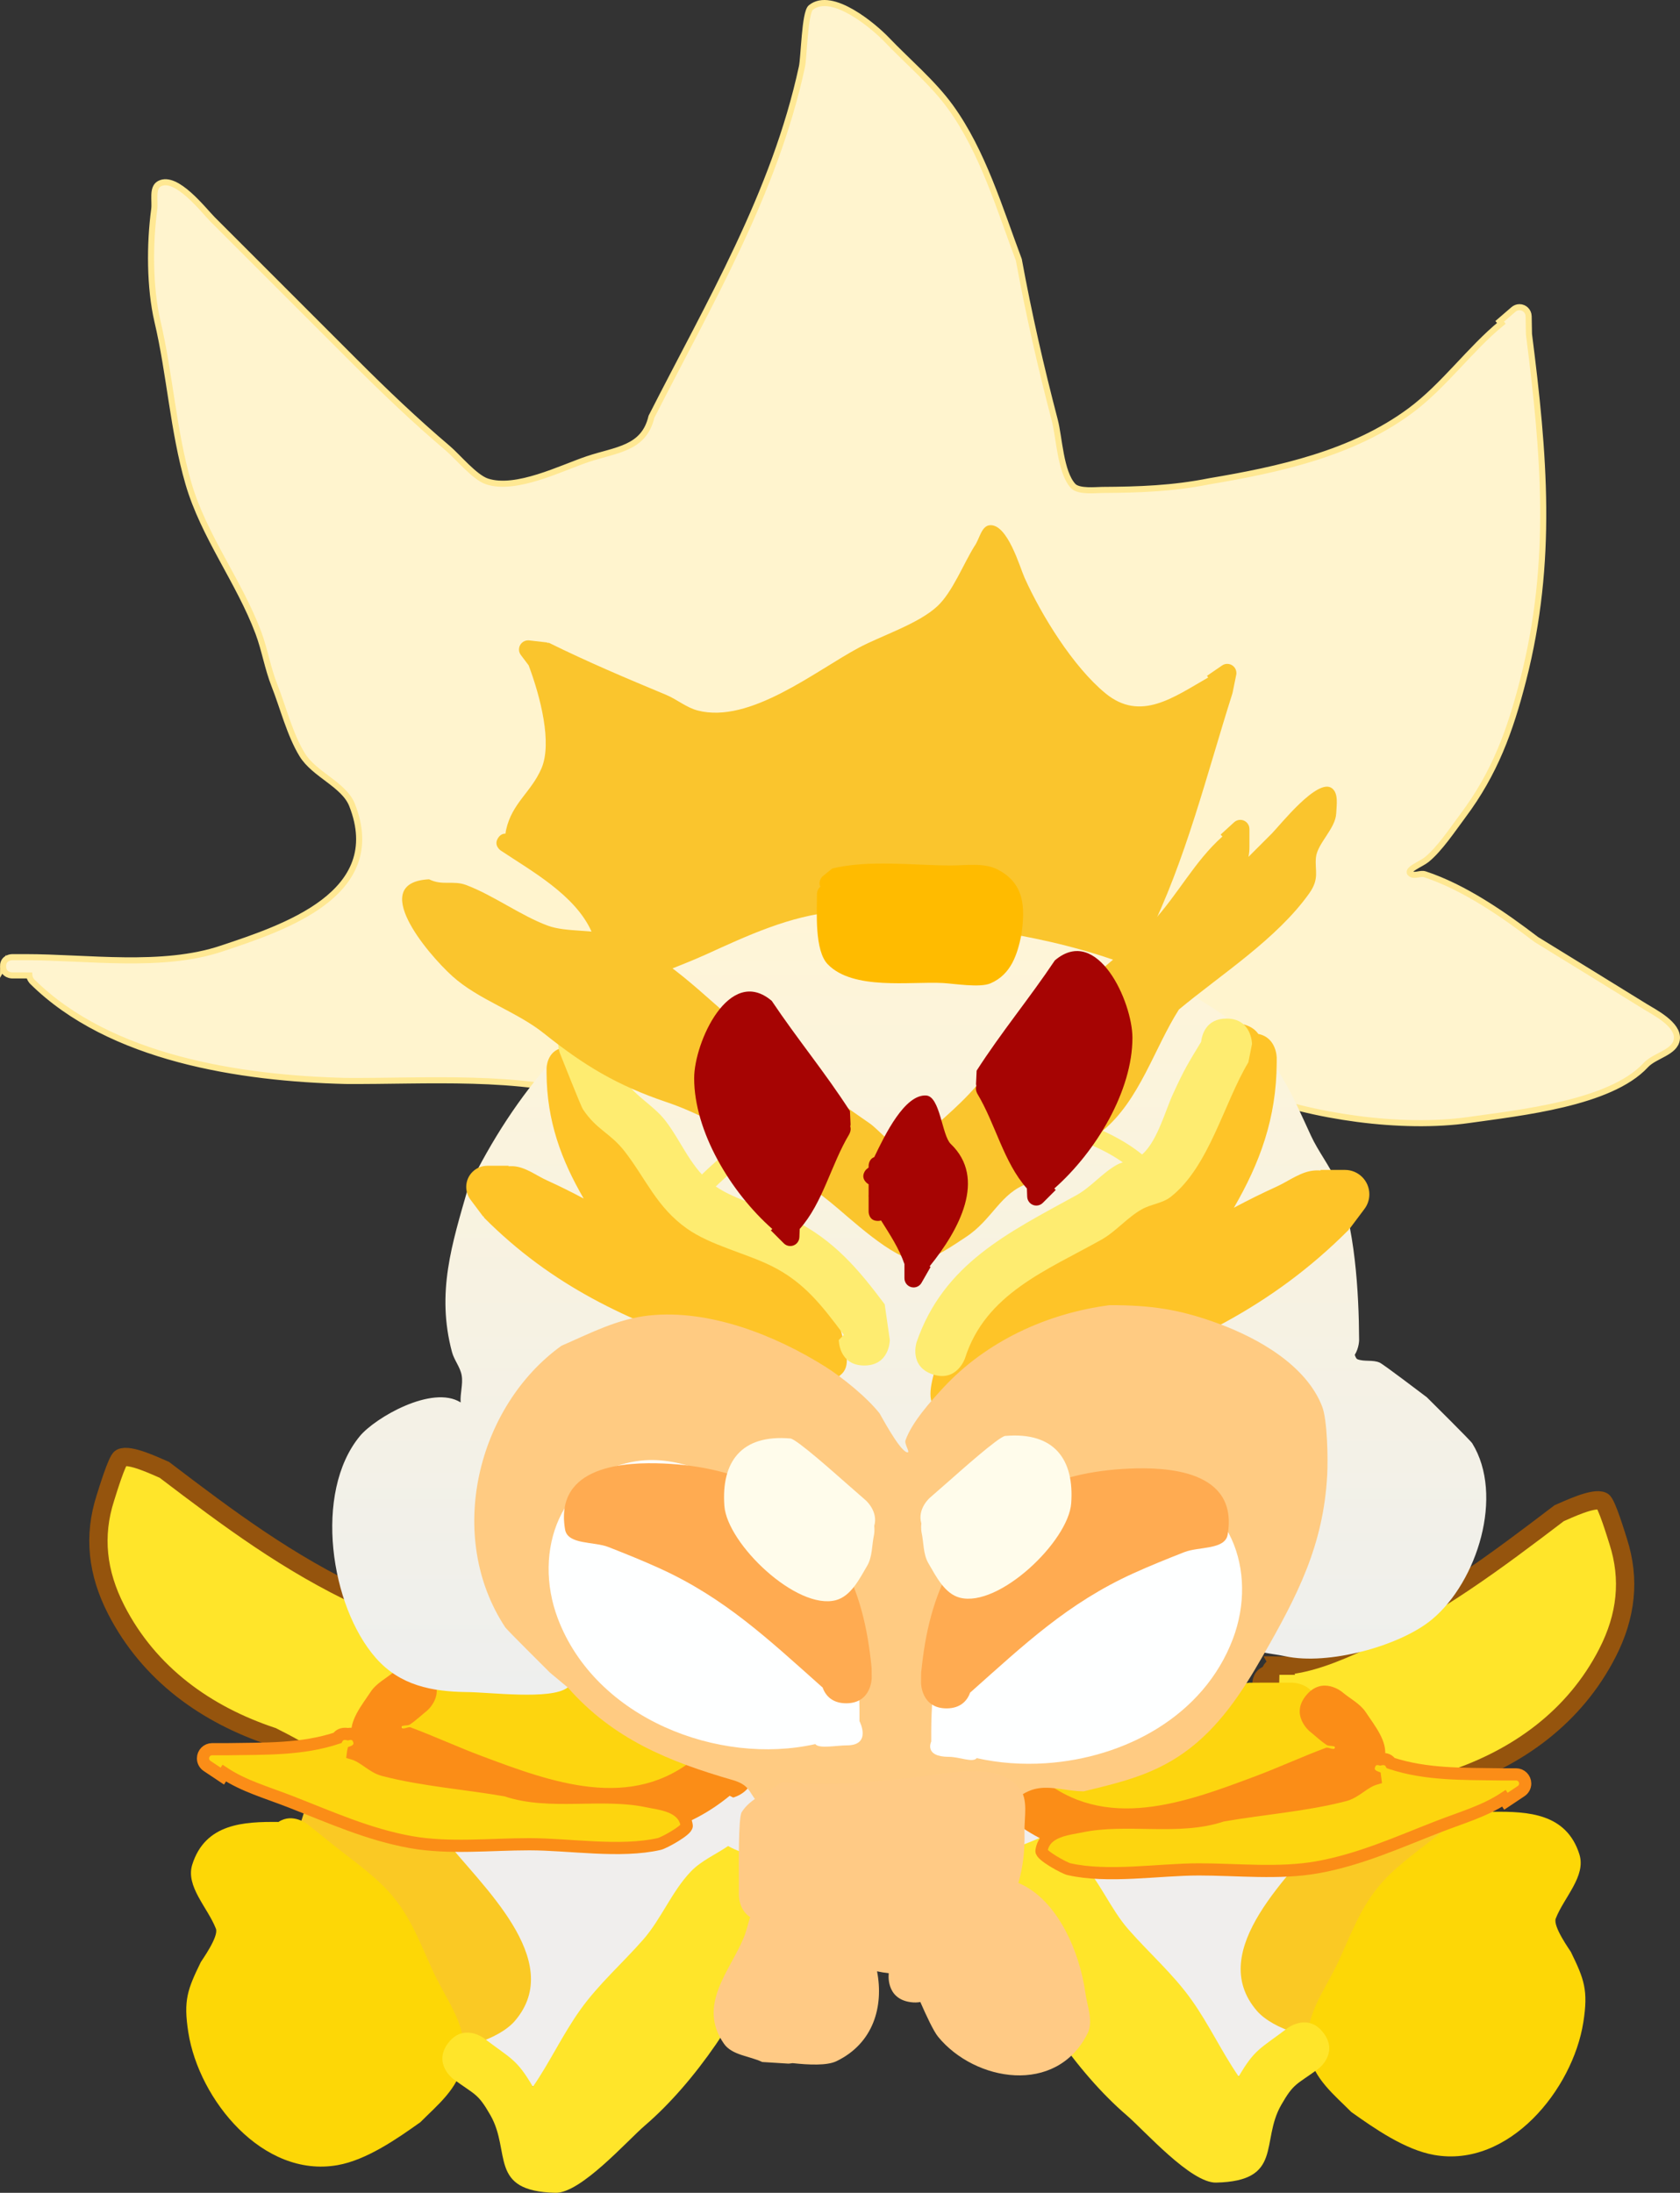 <svg version="1.1" xmlns="http://www.w3.org/2000/svg" xmlns:xlink="http://www.w3.org/1999/xlink" width="137.832" height="179.882" viewBox="0,0,137.832,179.882"><rect x="0" y="0" width="137.832" height="179.882" fill="#333333" stroke="none"/><defs><linearGradient x1="244.763" y1="137.775" x2="244.763" y2="202.093" gradientUnits="userSpaceOnUse" id="color-1"><stop offset="0" stop-color="#fff5d7"/><stop offset="1" stop-color="#eeefee"/></linearGradient></defs><g transform="translate(-170.164,-63.074)"><g data-paper-data="{&quot;isPaintingLayer&quot;:true}" fill-rule="nonzero" stroke-linecap="butt" stroke-linejoin="miter" stroke-miterlimit="10" stroke-dasharray="" stroke-dashoffset="0" style="mix-blend-mode: normal"><path d="M170.414,142.343c0,-0.75 0.75,-0.75 0.75,-0.75h1.07c5.088,0 11.254,0.932 16.118,-0.708c5.102,-1.701 13.577,-4.47 10.697,-11.774c-0.663,-1.681 -3.094,-2.49 -4.096,-4.128c-1.011,-1.654 -1.563,-3.885 -2.276,-5.69c-0.558,-1.415 -0.787,-2.899 -1.315,-4.31c-1.576,-4.21 -4.481,-7.916 -5.745,-12.271c-1.246,-4.293 -1.509,-8.926 -2.538,-13.29c-0.641,-2.761 -0.645,-6.33 -0.263,-9.16c0.096,-0.714 -0.204,-1.777 0.431,-2.118c1.38,-0.74 3.612,2.18 4.361,2.929c3.889,3.889 7.778,7.778 11.668,11.667c2.476,2.476 4.958,4.846 7.63,7.111c0.816,0.692 2.199,2.385 3.222,2.72c2.384,0.78 6.064,-1.099 8.26,-1.836c2.329,-0.781 4.604,-0.833 5.222,-3.468c4.75,-9.352 10.097,-18.319 12.345,-28.705c0.174,-0.797 0.223,-4.452 0.732,-4.867c1.728,-1.407 5.207,1.567 6.227,2.636c1.695,1.776 3.787,3.53 5.226,5.517c2.655,3.667 4.038,8.35 5.611,12.538c0.823,4.481 1.8,8.769 2.95,13.162c0.373,1.427 0.458,4.268 1.507,5.395c0.458,0.492 1.906,0.325 2.365,0.323c3.033,-0.016 5.825,-0.114 8.803,-0.71c5.687,-0.957 11.738,-2.267 16.484,-5.781c2.765,-2.047 4.88,-5.045 7.479,-7.176l-0.139,-0.162l1.133,-0.977c0.132,-0.115 0.304,-0.185 0.493,-0.185c0.41,0 0.743,0.329 0.75,0.738l0.027,1.468c1.256,9.85 2.019,18.657 -0.478,28.39c-1.071,4.174 -2.326,7.624 -4.935,11.113c-0.826,1.105 -1.91,2.741 -2.977,3.608c-0.451,0.367 -1.779,0.855 -1.292,1.173c0.32,0.209 0.784,-0.089 1.147,0.031c3.244,1.071 6.457,3.305 9.147,5.355c2.971,1.827 5.944,3.65 8.909,5.487c0.76,0.471 2.767,1.471 2.614,2.687c-0.138,1.101 -1.805,1.317 -2.558,2.132c-2.894,3.13 -10.287,3.894 -14.512,4.495c-5.484,0.778 -12.847,-0.248 -18.054,-2.298c-2.206,-0.868 -4.206,-2.714 -6.638,-3.017c-1.787,-0.222 -4.03,0.327 -5.832,0.467c-6.987,0.541 -13.742,1.895 -20.561,3.487c-3.324,0.776 -6.941,2.494 -10.311,2.513c-1.507,-0.015 -3.215,0.116 -4.684,-0.294c-1.961,-0.547 -3.477,-2.082 -5.384,-2.659c-6.516,-1.969 -13.988,-1.356 -20.694,-1.403c-8.55,-0.214 -19.31,-1.814 -25.706,-8.153c0,0 -0.212,-0.212 -0.234,-0.502c-0.112,-0.001 -0.224,-0.001 -0.335,-0.001h-1.07c0,0 -0.75,0 -0.75,-0.75z" fill="#fff4ce" stroke="#ffe893" stroke-width="0.5"/><path d="M211.637,131.459c0.002,-0.062 0.01,-0.102 0.01,-0.102l0.037,-0.199c0.483,-2.207 2.051,-3.083 2.898,-5.038c0.902,-2.083 -0.072,-5.862 -1.045,-8.465l-0.637,-0.843c-0.098,-0.127 -0.156,-0.286 -0.156,-0.458c0,-0.414 0.336,-0.75 0.75,-0.75c0.033,0 0.065,0.002 0.097,0.006l1.479,0.17l-0.004,0.036l0.133,-0.01c3.24,1.597 6.313,2.892 9.621,4.271c0.887,0.372 1.654,1.04 2.584,1.282c4.286,1.118 9.675,-3.26 13.217,-5.149c1.902,-1.014 4.896,-1.956 6.458,-3.416c1.228,-1.148 2.133,-3.474 3.03,-4.912c0.423,-0.574 0.557,-1.672 1.269,-1.723c1.455,-0.105 2.458,3.452 2.846,4.316c1.386,3.082 3.987,7.302 6.64,9.478c2.874,2.356 5.573,0.328 8.423,-1.3l-0.096,-0.14l1.229,-0.843c0.122,-0.086 0.271,-0.137 0.432,-0.137c0.414,0 0.75,0.336 0.75,0.75c0,0.057 -0.006,0.112 -0.018,0.165l-0.296,1.455l-0.009,-0.002l0,0.041c-2.093,6.584 -3.837,13.74 -6.933,19.948c-2.331,4.591 -7.162,3.248 -11.348,2.467c-1.797,-0.335 -4.031,0.012 -5.865,0.014c-4.499,0.003 -8.997,0.037 -13.496,0.063c-3.525,0.016 -6.918,0.701 -10.48,0.591c-0.663,-0.021 -2.905,-0.012 -3.412,-0.401c-1.592,-1.22 -0.451,-1.784 -1.057,-3.142c-1.323,-2.969 -4.892,-4.938 -7.444,-6.638c0,0 -0.624,-0.416 -0.208,-1.04c0.183,-0.275 0.407,-0.348 0.6,-0.344z" fill="#fac52d" stroke="none" stroke-width="0.5"/><path d="M275.129,199.712c2.11,0.033 4.782,-1.101 6.725,-2.007c6.06,-2.827 10.909,-6.448 16.228,-10.498c0.653,-0.276 2.87,-1.351 3.566,-0.982c0.327,0.173 1.118,2.798 1.275,3.285c1.004,3.121 0.668,6.139 -0.884,9.165c-2.709,5.28 -7.396,8.613 -12.814,10.412c-2.664,1.326 -5.207,2.976 -7.861,4.266c-1.286,0.625 -2.994,0.798 -4.216,1.456c-1.339,0.72 -4.592,2.83 -6.36,1.439c-1.286,-1.012 -0.636,-2.539 -0.361,-3.678c0.415,-1.716 1.179,-4.416 2.25,-5.847c0.44,-0.588 1.024,-1.241 0.98,-1.974c0,-1 0,-2.562 0,-3.562c0,0 0,-0.732 0.723,-0.75c0.017,-0.723 0.75,-0.723 0.75,-0.723z" data-paper-data="{&quot;index&quot;:null}" fill="#ffe52a" stroke="#95540d" stroke-width="1.5"/><path d="M207.353,196.882c0.723,0.017 0.723,0.75 0.723,0.75c0,1 0,2.562 0,3.562c-0.045,0.733 0.539,1.386 0.98,1.974c1.071,1.431 1.835,4.131 2.25,5.847c0.276,1.139 0.925,2.666 -0.361,3.678c-1.768,1.392 -5.021,-0.718 -6.36,-1.439c-1.223,-0.658 -2.93,-0.831 -4.216,-1.456c-2.654,-1.29 -5.197,-2.94 -7.861,-4.266c-5.418,-1.799 -10.106,-5.131 -12.814,-10.412c-1.552,-3.026 -1.888,-6.045 -0.884,-9.165c0.157,-0.488 0.948,-3.112 1.275,-3.285c0.696,-0.368 2.912,0.706 3.566,0.982c5.319,4.05 10.167,7.671 16.228,10.498c1.944,0.907 4.615,2.041 6.725,2.007c0,0 0.732,0 0.75,0.723z" fill="#ffe52a" stroke="#95540d" stroke-width="1.5"/><path d="M287.86,215.633c-4.793,2.531 -3.775,8.046 -7.295,11.871c-1.772,1.926 -4.097,2.501 -6.188,3.914c-0.923,0.624 -1.583,1.796 -2.678,2c-3.622,0.676 -4.993,-2.076 -7.069,-4.229c-3.756,-3.895 -6.619,-8.124 -9.468,-12.689c-0.641,-1.29 -3.334,-5.69 -2.282,-7.534c0.713,-1.251 2.403,-1.793 3.828,-2c0.995,-0.145 1.911,0.633 2.834,1.031c2.766,1.193 5.162,2.579 8.161,3.191c6.012,1.227 11.345,-3.603 17.109,-2.213c0.965,0.233 1.792,0.854 2.687,1.281l1.899,1.247c0,0 1.741,1.161 0.58,2.902c-0.536,0.804 -1.195,0.989 -1.75,0.956c-0.204,0.179 -0.37,0.271 -0.37,0.271z" data-paper-data="{&quot;index&quot;:null}" fill="#f0eeed" stroke="none" stroke-width="0.5"/><path d="M283.126,223.964c-0.304,0.614 -2.365,5.541 -3.054,5.885c-1.85,0.922 -5.507,-0.332 -6.788,-1.818c-4.291,-4.977 2.914,-11.258 5.765,-14.949c1.275,-1.651 1.762,-2.942 3.778,-3.935c0.942,-0.464 2.036,-0.521 3.054,-0.781c1.218,0.242 2.661,-0.02 3.655,0.725c0.928,0.696 1,2.093 1.5,3.14l-0.759,2.494c0,0 -0.261,0.261 -0.673,0.454c-1.817,3.206 -4.824,5.444 -6.477,8.785z" data-paper-data="{&quot;index&quot;:null}" fill="#fac924" stroke="none" stroke-width="0.5"/><path d="M299.743,215.198c0.561,1.782 -1.263,3.517 -1.941,5.258c-0.253,0.648 1.191,2.639 1.24,2.739c1.088,2.236 1.439,3.125 1.023,5.771c-0.869,5.527 -6.118,11.972 -12.246,10.884c-2.388,-0.424 -4.883,-2.165 -6.791,-3.522c-1.381,-1.392 -3.072,-2.716 -3.49,-4.814c-0.571,-2.872 1.288,-5.076 2.39,-7.438c1.112,-2.383 1.876,-4.664 3.709,-6.673c1.468,-1.609 3.54,-2.973 5.217,-4.369l1.428,-1.143c0,0 1.215,-0.972 2.388,-0.192c2.825,-0.027 6.008,0.109 7.075,3.5z" data-paper-data="{&quot;index&quot;:null}" fill="#fdd706" stroke="none" stroke-width="0.5"/><path d="M275.822,229.429c0,0 1.674,-1.256 2.93,0.419c1.256,1.674 -0.419,2.93 -0.419,2.93c-1.822,1.339 -2.018,1.157 -3.059,2.979c-1.716,3.003 0.199,6.238 -5.336,6.362c-2.074,0.046 -5.866,-4.256 -7.334,-5.517c-4.14,-3.557 -8.047,-9.37 -10.07,-14.484c-0.418,-1.056 -1.369,-5.286 -0.767,-6.181c0.857,-1.273 2.672,-1.51 4.008,-2.265c1.016,0.694 2.196,1.194 3.047,2.081c1.58,1.646 2.424,3.89 3.928,5.605c1.692,1.93 3.652,3.642 5.154,5.749c1.456,2.041 2.477,4.266 3.885,6.311c1.34,-2.289 1.769,-2.266 4.03,-3.99z" data-paper-data="{&quot;index&quot;:null}" fill="#ffe52a" stroke="none" stroke-width="0.5"/><path d="M197.448,216.199c-0.555,0.033 -1.214,-0.152 -1.75,-0.956c-1.161,-1.741 0.58,-2.902 0.58,-2.902l1.899,-1.247c0.896,-0.427 1.723,-1.049 2.687,-1.281c5.764,-1.389 11.097,3.441 17.109,2.213c2.999,-0.612 5.396,-1.998 8.161,-3.191c0.923,-0.398 1.839,-1.176 2.834,-1.031c1.425,0.207 3.115,0.749 3.828,2c1.052,1.845 -1.641,6.244 -2.282,7.534c-2.848,4.565 -5.711,8.794 -9.468,12.689c-2.076,2.152 -3.447,4.905 -7.069,4.229c-1.095,-0.204 -1.755,-1.376 -2.678,-2c-2.091,-1.413 -4.416,-1.989 -6.188,-3.914c-3.52,-3.826 -2.502,-9.34 -7.295,-11.871c0,0 -0.166,-0.092 -0.37,-0.271z" fill="#f0eeed" stroke="none" stroke-width="0.5"/><path d="M196.074,216.016c-0.412,-0.193 -0.673,-0.454 -0.673,-0.454l-0.759,-2.494c0.5,-1.047 0.572,-2.444 1.5,-3.14c0.994,-0.745 2.437,-0.484 3.655,-0.725c1.018,0.26 2.111,0.317 3.054,0.781c2.017,0.994 2.504,2.285 3.778,3.935c2.851,3.691 10.056,9.972 5.765,14.949c-1.281,1.486 -4.939,2.74 -6.788,1.818c-0.689,-0.343 -2.75,-5.271 -3.054,-5.885c-1.654,-3.341 -4.66,-5.58 -6.477,-8.785z" fill="#fac924" stroke="none" stroke-width="0.5"/><path d="M193.01,212.535c1.173,-0.78 2.388,0.192 2.388,0.192l1.428,1.143c1.676,1.397 3.749,2.76 5.217,4.369c1.833,2.009 2.597,4.29 3.709,6.673c1.102,2.362 2.961,4.567 2.39,7.438c-0.417,2.098 -2.108,3.421 -3.49,4.814c-1.908,1.358 -4.403,3.099 -6.791,3.522c-6.128,1.087 -11.377,-5.357 -12.246,-10.884c-0.416,-2.646 -0.065,-3.535 1.023,-5.771c0.049,-0.1 1.492,-2.091 1.24,-2.739c-0.678,-1.741 -2.502,-3.476 -1.941,-5.258c1.067,-3.391 4.25,-3.527 7.075,-3.5z" fill="#fdd706" stroke="none" stroke-width="0.5"/><path d="M213.886,234.256c1.409,-2.045 2.429,-4.27 3.885,-6.311c1.503,-2.107 3.462,-3.819 5.154,-5.749c1.504,-1.716 2.349,-3.959 3.928,-5.605c0.852,-0.887 2.032,-1.387 3.047,-2.081c1.336,0.755 3.152,0.992 4.008,2.265c0.602,0.895 -0.349,5.124 -0.767,6.181c-2.023,5.113 -5.93,10.927 -10.07,14.483c-1.468,1.261 -5.26,5.564 -7.334,5.517c-5.535,-0.123 -3.62,-3.358 -5.336,-6.362c-1.041,-1.822 -1.237,-1.641 -3.059,-2.979c0,0 -1.674,-1.256 -0.419,-2.93c1.256,-1.674 2.93,-0.419 2.93,-0.419c2.261,1.724 2.69,1.701 4.03,3.99z" fill="#ffe52a" stroke="none" stroke-width="0.5"/><path d="M278.3,202.822c0.444,1.007 1.31,1.92 1.332,3.02c0.137,6.922 -9.017,8.382 -14.086,8.38c-2.269,-0.001 -6.363,0.064 -8.411,-1.309c-1.242,-0.832 -3.288,-1.687 -3.165,-3.177c0.313,-3.782 3.842,-4.312 6.275,-5.384c1.649,-0.726 3.346,-1.376 5.099,-1.793c2.489,-0.592 4.789,-1.163 7.341,-1.448c0.783,-0.001 1.565,-0.002 2.348,-0.003h1.116c0,0 1.69,-0 2.033,1.519c0.079,0.117 0.118,0.196 0.118,0.196z" data-paper-data="{&quot;index&quot;:null}" fill="#fdd50f" stroke="none" stroke-width="0.5"/><path d="M253.497,208.146l1.948,0.702c5.358,4.572 11.963,2.095 17.727,-0.069c1.94,-0.728 3.823,-1.601 5.764,-2.324c0.229,-0.085 0.661,0.236 0.733,0.002c0.069,-0.224 -0.465,-0.108 -0.66,-0.237c-0.503,-0.332 -0.94,-0.755 -1.41,-1.132c0,0 -1.608,-1.34 -0.268,-2.947c1.34,-1.608 2.947,-0.268 2.947,-0.268c0.646,0.553 1.47,0.948 1.938,1.658c0.732,1.111 1.784,2.356 1.572,3.669c-0.542,3.352 -6.636,4.558 -9.129,5.491c-7.379,2.764 -15.119,4.918 -21.894,-0.627l-0.284,0.144c0,0 -2.03,-0.508 -1.523,-2.538c0.508,-2.03 2.538,-1.523 2.538,-1.523z" data-paper-data="{&quot;index&quot;:null}" fill="#fb8d17" stroke="none" stroke-width="0.5"/><path d="M204.614,200.952c0.342,-1.519 2.033,-1.519 2.033,-1.519h1.116c0.783,0.001 1.565,0.002 2.348,0.003c2.552,0.285 4.852,0.856 7.341,1.448c1.753,0.417 3.45,1.066 5.099,1.793c2.434,1.072 5.963,1.602 6.275,5.384c0.123,1.49 -1.923,2.345 -3.165,3.177c-2.048,1.373 -6.142,1.308 -8.411,1.309c-5.069,0.003 -14.223,-1.458 -14.086,-8.38c0.022,-1.1 0.888,-2.013 1.332,-3.02c0,0 0.039,-0.079 0.118,-0.196z" fill="#fdd50f" stroke="none" stroke-width="0.5"/><path d="M231.836,207.994c0.508,2.03 -1.523,2.538 -1.523,2.538l-0.284,-0.144c-6.775,5.545 -14.516,3.391 -21.894,0.627c-2.492,-0.933 -8.587,-2.139 -9.129,-5.491c-0.212,-1.313 0.84,-2.558 1.572,-3.669c0.468,-0.71 1.292,-1.106 1.938,-1.658c0,0 1.608,-1.34 2.947,0.268c1.34,1.608 -0.268,2.947 -0.268,2.947c-0.47,0.377 -0.907,0.799 -1.41,1.132c-0.195,0.129 -0.729,0.014 -0.66,0.237c0.072,0.233 0.504,-0.088 0.733,-0.002c1.941,0.723 3.825,1.596 5.764,2.324c5.764,2.164 12.37,4.641 17.728,0.069l1.948,-0.702c0,0 2.03,-0.508 2.538,1.523z" fill="#fb8d17" stroke="none" stroke-width="0.5"/><path d="M281.313,174.217c0.065,0.198 0.137,0.329 0.218,0.36c0.577,0.22 1.269,0.024 1.831,0.279c0.311,0.141 3.474,2.546 3.865,2.841c0.291,0.29 3.582,3.546 3.724,3.777c2.631,4.269 0.418,11.337 -3.284,14.433c-2.637,2.205 -8.549,3.8 -12.063,3.032c-1.259,-0.275 -2.933,-0.254 -3.628,-1.34c-1.484,-2.321 1.36,-5.649 1.782,-7.849c0.926,-4.826 0.238,-7.985 -1.269,-12.648c0.318,-2.446 -2.12,-2.66 -4.419,-2.857c-3.513,-0.301 -7.425,0.318 -10.69,1.516c-3.132,1.15 -5.453,6.108 -7.444,8.431c-0.927,1.082 -1.581,3.038 -3.006,3.038c-1.425,0 -2.078,-1.957 -3.006,-3.038c-0.705,-0.822 -1.144,-1.855 -1.876,-2.654c-2.16,-2.356 -5.372,-4.119 -8.062,-5.771c-2.412,-0.589 -4.84,-1.808 -7.359,-1.523c-2.352,0.267 -5.354,1.022 -7.097,2.746c-3.321,3.283 -3.128,9.588 -2.743,13.834c0.303,3.335 3.451,7.982 -0.075,10.695c-1.343,1.033 -6.474,0.36 -8.288,0.36c-2.806,-0.043 -5.422,-0.524 -7.414,-2.784c-3.745,-4.25 -5.137,-13.573 -1.329,-18.203c1.239,-1.506 5.943,-4.244 8.276,-2.773c-0.055,-0.727 0.209,-1.487 0.086,-2.212c-0.117,-0.685 -0.619,-1.254 -0.797,-1.925c-1.295,-4.859 -0.008,-8.846 1.321,-13.46c1.988,-4 4.137,-7.362 7.088,-10.682c1.752,-1.971 3.19,-4.113 5.557,-5.451c2.132,-1.206 4.631,-1.999 6.865,-3.014c3.462,-1.574 6.844,-3.162 10.696,-3.522c4.426,-0.414 9.173,0.968 13.525,1.692c7.277,1.214 13.985,3.371 19.817,7.98c2.728,2.156 4.191,5.645 5.605,8.713c0.602,1.306 1.525,2.45 2.094,3.77c1.527,3.545 1.839,9.145 1.856,12.992c0,0 0,0.645 -0.358,1.218z" fill="url(#color-1)" stroke="none" stroke-width="0.5"/><path d="M273.398,147.893c1.511,0.296 1.511,1.955 1.511,1.955v0.4c-0.02,4.582 -1.401,8.256 -3.514,11.902c1.143,-0.613 2.303,-1.187 3.473,-1.718c1.065,-0.483 2.071,-1.301 3.239,-1.345c0.135,-0.005 0.269,-0.003 0.402,0.005v-0.046h2c1.104,0 2,0.895 2,2c0,0.457 -0.154,0.879 -0.412,1.216l-1.188,1.584l-0.036,-0.027l-0.053,0.137c-6.401,6.428 -13.542,9.74 -22.02,12.566c-2.752,1.102 -8.94,5.048 -11.833,2.19c-0.929,-0.918 -0.224,-2.641 0.055,-3.917c0.227,-1.04 0.823,-1.979 1.425,-2.857c4.403,-6.417 12.962,-7.852 17.687,-13.723c2.066,-2.567 2.726,-6.753 3.667,-9.764c0,0 0.596,-1.909 2.505,-1.312c0.543,0.17 0.883,0.446 1.092,0.754z" fill="#fec428" stroke="none" stroke-width="0.5"/><path d="M217.263,148.379c1.655,-0.517 2.173,1.138 2.173,1.138c0.816,2.612 1.388,6.243 3.18,8.469c4.098,5.092 11.522,6.337 15.341,11.902c0.522,0.761 1.039,1.576 1.236,2.478c0.242,1.106 0.853,2.601 0.048,3.397c-2.509,2.479 -7.876,-0.943 -10.263,-1.899c-7.353,-2.451 -13.547,-5.324 -19.099,-10.899l-0.046,-0.119l-0.031,0.023l-1.03,-1.374c-0.224,-0.292 -0.357,-0.658 -0.357,-1.055c0,-0.958 0.777,-1.734 1.734,-1.734h1.734v0.04c0.116,-0.007 0.232,-0.009 0.349,-0.005c1.013,0.038 1.886,0.748 2.809,1.166c1.014,0.46 2.02,0.958 3.012,1.49c-1.833,-3.162 -3.03,-6.349 -3.048,-10.323v-0.347c0,0 0,-1.439 1.31,-1.695c0.181,-0.267 0.476,-0.507 0.947,-0.654z" data-paper-data="{&quot;index&quot;:null}" fill="#fec428" stroke="none" stroke-width="0.5"/><path d="M268.708,148.539c0.057,-0.51 0.369,-1.909 2.08,-1.909c2.093,0 2.093,2.093 2.093,2.093l-0.298,1.495c-2.005,3.336 -3.223,8.583 -6.381,11.048c-0.669,0.522 -1.599,0.588 -2.34,1c-1.219,0.678 -2.131,1.829 -3.348,2.511c-4.484,2.513 -9.495,4.421 -11.178,9.719c0,0 -0.662,1.985 -2.647,1.324c-1.985,-0.662 -1.324,-2.647 -1.324,-2.647c2.224,-6.439 7.503,-8.968 13.098,-12.045c1.223,-0.672 2.128,-1.835 3.348,-2.511c0.573,-0.318 1.309,-0.297 1.845,-0.674c1.376,-0.968 2.065,-3.636 2.712,-5.056c0.99,-2.173 1.305,-2.635 2.34,-4.349z" fill="#feec70" stroke="none" stroke-width="0.5"/><path d="M241.072,175.091c-2.093,0 -2.093,-2.093 -2.093,-2.093l0.419,-0.419c-1.762,-2.349 -3.231,-4.314 -5.952,-5.659c-2.143,-1.059 -4.975,-1.684 -6.919,-3.057c-2.486,-1.756 -3.352,-4.057 -5.101,-6.319c-1.203,-1.555 -2.287,-1.743 -3.446,-3.484c-0.148,-0.222 -1.692,-4.116 -1.87,-4.56c0,0 -0.777,-1.943 1.166,-2.72c1.943,-0.777 2.72,1.166 2.72,1.166c0.506,1.265 0.721,2.678 1.478,3.811c0.847,1.267 2.313,2.012 3.251,3.212c1.394,1.785 2.146,4.046 4.106,5.4c1.821,1.258 4.482,1.796 6.475,2.802c3.307,1.67 5.281,4.017 7.441,6.897l0.419,2.93c0,0 0,2.093 -2.093,2.093z" fill="#feec70" stroke="none" stroke-width="0.5"/><path d="M216.757,201.514l-1.477,-1.233c-0.279,-0.279 -3.529,-3.507 -3.662,-3.709c-4.924,-7.461 -2.327,-18.103 4.605,-23.098c2.358,-1.025 4.608,-2.216 7.216,-2.489c4.922,-0.516 10.329,1.619 14.443,4.206c1.392,0.875 3.394,2.497 4.444,3.826c0.064,0.081 1.624,3.056 2.256,3.196c0.321,0.071 -0.24,-0.668 -0.13,-0.978c0.526,-1.492 2.057,-3.19 3.072,-4.29c3.544,-3.843 8.551,-6.143 13.683,-6.805c3.388,-0.001 5.736,0.336 8.947,1.521c3.183,1.175 7.166,3.384 8.484,6.796c0.429,1.111 0.484,4.274 0.415,5.586c-0.305,5.824 -2.457,9.931 -5.296,14.895c-1.701,2.974 -3.607,5.892 -6.449,7.912c-2.58,1.833 -5.208,2.436 -8.226,3.172c-1.429,0.009 -2.938,-0.583 -4.287,-0.109c-1.392,0.489 -2.371,1.887 -3.792,2.284c-2.522,0.706 -5.329,0.453 -7.905,0.767c-1.48,0.18 -2.927,0.7 -4.417,0.7c-1.943,0.001 -4.246,-0.962 -5.753,-2.162c-1.458,-1.162 -0.935,-1.909 -2.666,-2.409c-5.225,-1.51 -9.796,-3.363 -13.503,-7.578z" fill="#ffcb82" stroke="none" stroke-width="0.5"/><path d="M245.671,227.304c-0.235,0.047 -0.505,0.055 -0.814,0.011c-2.072,-0.296 -1.776,-2.368 -1.776,-2.368l0.001,-0.003c-0.323,-0.036 -0.644,-0.089 -0.962,-0.157c0.554,2.862 -0.282,5.904 -3.334,7.374c-0.771,0.372 -2.257,0.303 -3.594,0.159c-0.216,0.039 -0.363,0.039 -0.363,0.039l-2.13,-0.133c-1.047,-0.5 -2.477,-0.548 -3.14,-1.5c-2.22,-3.184 0.51,-5.972 1.636,-8.728c0.212,-0.519 0.333,-1.11 0.516,-1.656c-0.928,-0.578 -0.928,-1.795 -0.928,-1.795v-1.395c0,-0.874 -0.054,-4.964 0.232,-5.422c0.727,-1.165 2.2,-1.644 3.3,-2.466c4.373,0.333 8.176,-0.017 12.499,-0.602c1.968,-0.266 5.375,-0.845 6.963,1.063c0.784,0.942 0.409,2.425 0.439,3.65c0.037,1.487 -0.124,2.88 -0.502,4.162c3.265,1.365 5.048,5.767 5.493,8.996c0.153,1.111 0.681,2.358 0.178,3.361c-2.557,5.098 -9.241,3.939 -12.255,0.264c-0.373,-0.455 -0.959,-1.711 -1.46,-2.855z" fill="#ffca85" stroke="none" stroke-width="0.5"/><path d="M250.295,207.299c-0.302,0.4 -1.431,-0.105 -2.265,-0.105c-2.093,0 -1.465,-1.256 -1.465,-1.256v-0.837c0.013,-3.594 0.554,-8.686 2.354,-11.895c1.332,-2.374 4.06,-4.161 6.157,-5.78c2.98,-1.502 6.289,-3.339 9.764,-2.815c6.27,0.945 8.564,7.374 6.477,12.899c-2.399,6.351 -8.889,9.78 -15.356,10.207c-1.927,0.127 -3.852,-0.012 -5.666,-0.419z" fill="#feffff" stroke="none" stroke-width="0.5"/><path d="M249.761,201.915c-0.212,0.593 -0.721,1.303 -1.94,1.303c-2.093,0 -2.093,-2.093 -2.093,-2.093l0.01,-0.836c0.336,-3.327 0.978,-6.099 2.598,-9.043c3.411,-5.104 8.251,-7.428 14.465,-7.698c3.021,-0.131 8.989,0.091 8.085,5.414c-0.214,1.261 -2.366,0.971 -3.556,1.438c-1.412,0.555 -2.822,1.12 -4.203,1.748c-5.349,2.433 -8.921,5.82 -13.287,9.704c0,0 -0.027,0.024 -0.078,0.063z" fill="#ffab51" stroke="none" stroke-width="0.5"/><path d="M245.753,188.045c-0.351,-1.187 0.69,-2.097 0.69,-2.097l1.674,-1.465c0.75,-0.657 4,-3.569 4.515,-3.614c4.062,-0.353 5.678,1.96 5.415,5.53c-0.229,3.114 -5.941,8.584 -9.149,7.734c-1.23,-0.326 -1.927,-1.726 -2.569,-2.826c-0.436,-0.748 -0.373,-1.691 -0.56,-2.536c0,0 -0.063,-0.316 -0.016,-0.725z" fill="#fffceb" stroke="none" stroke-width="0.5"/><path d="M215.926,195.837c-2.087,-5.525 0.207,-11.954 6.477,-12.899c3.475,-0.524 6.784,1.313 9.764,2.815c2.096,1.619 4.824,3.406 6.157,5.78c1.8,3.208 2.341,8.301 2.354,11.895v0.837c0,0 1.046,1.988 -1.046,1.988c-0.834,0 -2.278,0.295 -2.579,-0.105c-7.904,1.776 -18.013,-2.069 -21.127,-10.311z" data-paper-data="{&quot;index&quot;:null}" fill="#feffff" stroke="none" stroke-width="0.5"/><path d="M237.57,201.434c-4.366,-3.884 -7.938,-7.271 -13.287,-9.704c-1.381,-0.628 -2.791,-1.194 -4.203,-1.748c-1.19,-0.467 -3.342,-0.177 -3.556,-1.438c-0.904,-5.322 5.064,-5.545 8.085,-5.414c6.214,0.27 11.055,2.594 14.465,7.698c1.619,2.944 2.261,5.716 2.598,9.043l0.01,0.836c0,0 0,2.093 -2.093,2.093c-1.219,0 -1.728,-0.71 -1.94,-1.303c-0.05,-0.038 -0.078,-0.063 -0.078,-0.063z" data-paper-data="{&quot;index&quot;:null}" fill="#ffab51" stroke="none" stroke-width="0.5"/><path d="M241.872,188.979c-0.187,0.845 -0.124,1.789 -0.56,2.536c-0.642,1.099 -1.339,2.499 -2.569,2.826c-3.208,0.851 -8.92,-4.62 -9.149,-7.734c-0.262,-3.57 1.353,-5.882 5.415,-5.53c0.515,0.045 3.764,2.958 4.515,3.614l1.674,1.465c0,0 1.041,0.911 0.69,2.097c0.047,0.409 -0.016,0.725 -0.016,0.725z" data-paper-data="{&quot;index&quot;:null}" fill="#fffceb" stroke="none" stroke-width="0.5"/><path d="M264.749,159.652c-0.53,0.53 -1.061,0 -1.061,0l-0.186,-0.186c-3.057,-3.147 -9.345,-4.209 -13.509,-4.804c0,0 -0.742,-0.106 -0.636,-0.849c0.106,-0.742 0.849,-0.636 0.849,-0.636c4.59,0.656 10.924,1.867 14.357,5.228l0.186,0.186c0,0 0.53,0.53 0,1.061z" fill="#feec70" stroke="none" stroke-width="0.5"/><path d="M226.905,161.324c-0.53,-0.53 0,-1.061 0,-1.061l0.557,-0.557c2.587,-2.587 4.941,-4.093 8.183,-5.714c0,0 0.671,-0.335 1.006,0.335c0.335,0.671 -0.335,1.006 -0.335,1.006c-3.127,1.563 -5.299,2.938 -7.793,5.433l-0.557,0.557c0,0 -0.53,0.53 -1.061,0z" fill="#feec70" stroke="none" stroke-width="0.5"/><path d="M199.138,206.771l-0.02,0.153c0.941,0.276 1.582,1.111 2.513,1.353c3.214,0.838 6.758,1.095 10.042,1.67c3.568,1.213 7.817,0.101 11.566,0.887c1.102,0.231 3.028,0.364 3.266,2.006c0.051,0.354 -1.857,1.412 -2.253,1.502c-3.207,0.73 -7.359,0.02 -10.664,0.02c-3.158,0 -6.582,0.382 -9.694,-0.17c-3.484,-0.617 -6.657,-2.056 -9.878,-3.31c-2.029,-0.79 -3.824,-1.283 -5.453,-2.352l-0.162,0.242l-1.238,-0.826c-0.207,-0.134 -0.344,-0.366 -0.344,-0.63c0,-0.414 0.336,-0.75 0.75,-0.75h1.254c3.074,-0.051 6.105,0.046 9.02,-0.92c0.099,-0.175 0.286,-0.339 0.637,-0.339c0.086,0 0.161,0.01 0.228,0.027c0.196,-0.048 0.67,-0.101 0.888,0.444c0.279,0.696 -0.418,0.975 -0.418,0.975c-0.013,0.005 -0.027,0.011 -0.04,0.016z" fill="#fdd50f" stroke="#fb8d17" stroke-width="1"/><path d="M282.936,208.818c0,0 -0.696,-0.279 -0.418,-0.975c0.218,-0.545 0.692,-0.493 0.888,-0.444c0.067,-0.017 0.143,-0.027 0.228,-0.027c0.351,0 0.537,0.164 0.637,0.339c2.915,0.966 5.946,0.869 9.02,0.92h1.254c0.414,0 0.75,0.336 0.75,0.75c0,0.264 -0.137,0.497 -0.344,0.63l-1.238,0.826l-0.162,-0.242c-1.63,1.068 -3.425,1.562 -5.453,2.352c-3.221,1.254 -6.394,2.693 -9.878,3.31c-3.113,0.552 -6.537,0.17 -9.694,0.17c-3.305,0 -7.457,0.71 -10.664,-0.02c-0.396,-0.09 -2.305,-1.147 -2.253,-1.502c0.238,-1.642 2.164,-1.775 3.266,-2.006c3.749,-0.786 7.998,0.326 11.566,-0.887c3.284,-0.576 6.828,-0.833 10.042,-1.67c0.931,-0.243 1.571,-1.078 2.513,-1.353l-0.02,-0.153c-0.013,-0.005 -0.027,-0.011 -0.04,-0.016z" data-paper-data="{&quot;index&quot;:null}" fill="#fdd50f" stroke="#fb8d17" stroke-width="1"/><path d="M254.941,158.722c0.221,0.063 0.524,0.237 0.524,0.714c0,0.75 -0.75,0.75 -0.75,0.75l-0.182,-0.038c-2.31,0.766 -2.924,2.974 -5.151,4.422c-0.883,0.568 -2.78,1.947 -3.902,1.911c-2.045,-0.065 -5.656,-3.56 -7.197,-4.793c-3.88,-3.103 -8.713,-6.617 -13.471,-8.217c-4.026,-1.361 -6.745,-3.004 -10.008,-5.615c-2.264,-1.813 -5.385,-2.765 -7.533,-4.709c-2.072,-1.874 -6.948,-7.688 -1.903,-7.942c1.093,0.547 1.979,0.066 3.051,0.473c2.241,0.849 4.47,2.507 6.666,3.323c1.563,0.581 3.791,0.265 5.469,0.844c4.282,1.479 7.3,4.947 10.719,7.683c3.25,2.781 6.724,5.263 10.243,7.7c0.773,0.535 2.069,2.178 3.074,2.202c0.512,0.012 2.065,-1.799 2.338,-2.037c2.042,-1.787 3.693,-3.326 5.098,-5.65c3.957,-3.986 8.903,-6.911 12.662,-10.996c2.164,-2.351 3.473,-5.012 5.765,-7.052l-0.145,-0.158l1.105,-1.011c0.134,-0.123 0.312,-0.198 0.508,-0.198c0.414,0 0.75,0.336 0.75,0.75v1.5c0,0.261 -0.026,0.526 -0.079,0.786c0.637,-0.637 1.274,-1.274 1.912,-1.912c0.647,-0.647 3.778,-4.634 4.946,-3.709c0.541,0.429 0.37,1.353 0.341,2.043c-0.053,1.267 -1.55,2.469 -1.664,3.631c-0.107,1.094 0.324,1.715 -0.561,2.957c-2.657,3.726 -7.19,6.615 -10.68,9.511c-2.037,3.203 -3.212,7.422 -6.243,9.938c-1.307,1.085 -3.477,1.763 -5.003,2.536c-0.236,0.119 -0.468,0.24 -0.699,0.364z" fill="#fac52d" stroke="none" stroke-width="0.5"/><path d="M250.264,152.162c-0.024,-0.108 -0.023,-0.188 -0.023,-0.188l0.049,-1.072c2.006,-3.128 4.345,-5.945 6.416,-9.043c3.485,-2.962 6.368,3.406 6.366,6.351c-0.002,4.335 -2.96,9.314 -6.411,12.362l0.118,0.118l-1.061,1.061c-0.136,0.136 -0.323,0.22 -0.53,0.22c-0.406,0 -0.737,-0.323 -0.75,-0.726l-0.025,-0.676c-1.907,-2.144 -2.567,-5.277 -4.066,-7.775c0,0 -0.187,-0.311 -0.084,-0.63z" fill="#a60403" stroke="none" stroke-width="0.5"/><path d="M239.84,156.114c-1.499,2.498 -2.159,5.631 -4.066,7.775l-0.025,0.676c-0.013,0.403 -0.343,0.726 -0.75,0.726c-0.207,0 -0.395,-0.084 -0.53,-0.22l-1.061,-1.061l0.118,-0.118c-3.451,-3.047 -6.409,-8.026 -6.411,-12.362c-0.002,-2.944 2.881,-9.313 6.366,-6.351c2.071,3.098 4.41,5.916 6.416,9.043l0.049,1.072c0,0 0.001,0.08 -0.023,0.188c0.103,0.319 -0.084,0.63 -0.084,0.63z" data-paper-data="{&quot;index&quot;:null}" fill="#a60403" stroke="none" stroke-width="0.5"/><path d="M242.178,163.229c-0.75,0 -0.75,-0.75 -0.75,-0.75c0,-0.39 0,-0.798 0,-1.214c-0.006,-0.053 -0.007,-0.111 0,-0.171c0,-0.289 0,-0.58 0,-0.869c-0.066,-0.036 -0.133,-0.086 -0.2,-0.153c-0.53,-0.53 0,-1.061 0,-1.061l0.2,-0.162c0,-0.049 0,-0.099 0,-0.147c0,0 0,-0.542 0.461,-0.704c0.901,-1.884 2.506,-5.162 4.259,-5.056c1.155,0.069 1.29,3.278 2.017,3.972c2.962,2.829 0.711,7.032 -1.735,10.045l0.082,0.047l-0.737,1.29c-0.127,0.233 -0.374,0.391 -0.658,0.391c-0.414,0 -0.75,-0.336 -0.75,-0.75v-1.167c-0.447,-1.305 -1.199,-2.426 -1.918,-3.577c-0.077,0.025 -0.166,0.039 -0.27,0.039z" fill="#a60403" stroke="none" stroke-width="0.5"/><path d="M237.469,135.812c-0.223,-0.446 0.167,-0.836 0.167,-0.836l0.805,-0.654c3.021,-0.738 6.666,-0.251 9.765,-0.251c1.178,0 2.683,-0.242 3.784,0.321c2.266,1.159 2.281,3.151 1.975,5.347c-0.333,1.62 -0.833,3.265 -2.537,4.001c-0.881,0.38 -2.975,0.023 -3.916,-0.027c-2.672,-0.14 -7.354,0.616 -9.439,-1.538c-1.092,-1.128 -0.883,-4.297 -0.884,-5.757c0,0 0,-0.39 0.281,-0.607z" fill="#ffbb00" stroke="none" stroke-width="0.5"/></g></g></svg>